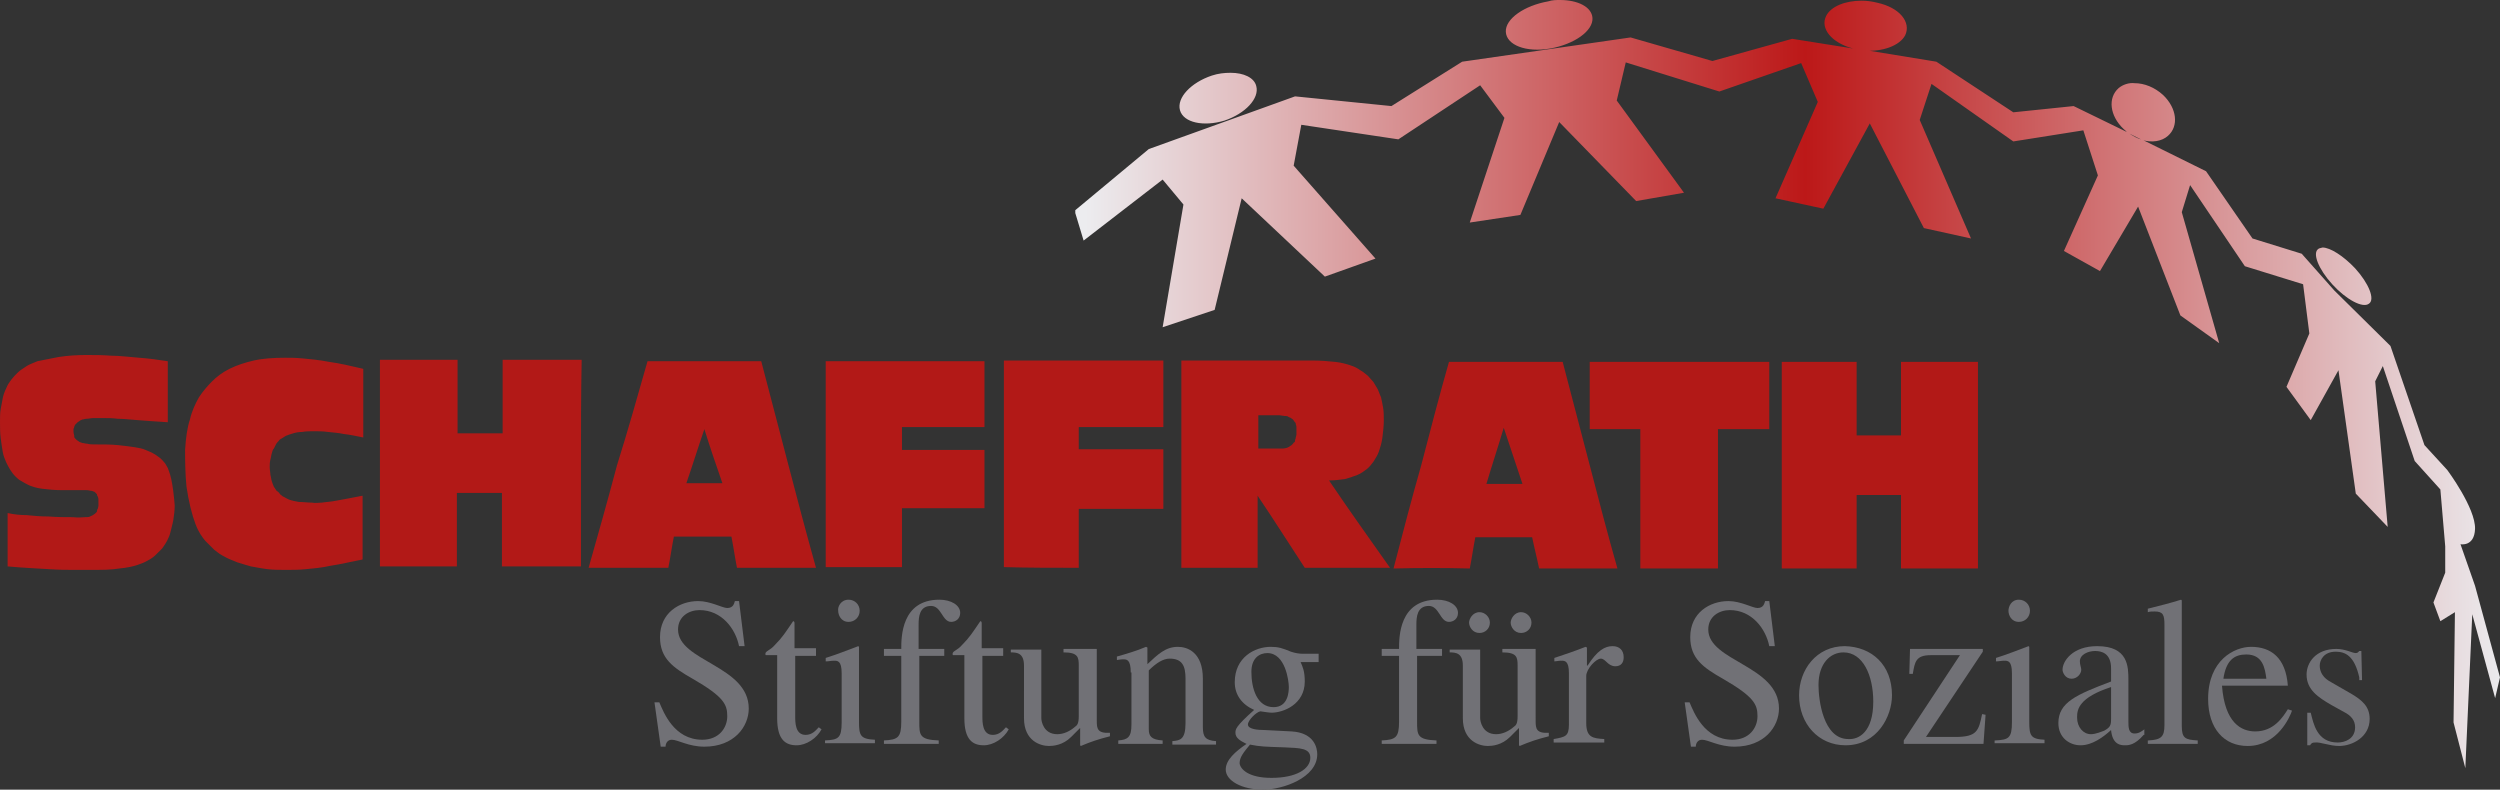 <?xml version="1.0" encoding="UTF-8"?> <!-- Generator: Adobe Illustrator 25.4.1, SVG Export Plug-In . SVG Version: 6.00 Build 0) --> <svg xmlns="http://www.w3.org/2000/svg" xmlns:xlink="http://www.w3.org/1999/xlink" version="1.1" id="Ebene_1" x="0px" y="0px" viewBox="0 0 360.6 113.9" style="enable-background:new 0 0 360.6 113.9;" xml:space="preserve"><rect x="0" y="0" width="360.6" height="113.9" fill="#333333" stroke="none"/> <style type="text/css"> .st0{fill:#717176;} .st1{fill-rule:evenodd;clip-rule:evenodd;fill:#B21917;} .st2{clip-path:url(#SVGID_00000141436802814409891370000001372149819186897056_);fill:url(#SVGID_00000106837122730297956870000016205873424572661391_);} </style> <path class="st0" d="M107.4,93.2h-0.8c-0.5-2.5-2.5-5.2-5.7-5.2c-1.5,0-3.1,0.9-3.1,2.8c0,4.6,10.2,5.2,10.2,11.4 c0,2.6-2.1,5.5-6.4,5.5c-2.3,0-3.8-1-4.7-1c-0.6,0-0.9,0.5-0.9,1h-0.7l-0.9-6.4h0.7c0.6,1.4,2.1,5.4,6.2,5.4c2.4,0,3.6-1.7,3.6-3.4 c0-1.7-0.5-2.8-5-5.4c-2.8-1.6-4.7-2.9-4.7-6c0-3.5,2.8-5.2,5.5-5.2c1.8,0,3.5,1,4.2,1c0.9,0,1-0.7,1.1-1h0.6L107.4,93.2z"></path> <path class="st0" d="M117.8,94.6h-3.1v8.7c0,0.9,0,2.7,1.5,2.7c1,0,1.5-0.7,1.9-1.1l0.4,0.3c-0.7,1.3-2.2,2.3-3.6,2.3 c-1.6,0-2.8-0.8-2.8-3.9v-9.1h-1.6c-0.1,0-0.1-0.1-0.1-0.2c0-0.4,0.7-0.5,1.3-1.2c1.2-1.2,1.6-1.9,2.7-3.5c0.2,0,0.2,0.2,0.2,0.4 v3.5h3.1V94.6z"></path> <path class="st0" d="M119,106.8c1.9-0.1,2.4-0.3,2.4-2.6v-7.1c0-1.8-0.6-1.8-1.1-1.8c-0.4,0-0.8,0.1-1.2,0.1v-0.5 c1.6-0.5,3.1-1.1,4.7-1.7l0.1,0.1v10.8c0,2,0.2,2.5,2.3,2.6v0.5H119V106.8z M122.4,86.5c0.9,0,1.6,0.7,1.6,1.6 c0,0.9-0.7,1.6-1.6,1.6c-1.1,0-1.5-1-1.5-1.6C120.8,87.5,121.3,86.5,122.4,86.5"></path> <path class="st0" d="M136.3,94.6h-3.7v9.5c0,1.9,0,2.6,2.8,2.7v0.5h-7.9v-0.5c2-0.1,2.5-0.4,2.5-2.7v-9.5h-2.5v-1h2.5 c0-1.7,0-7.1,5.5-7.1c1.7,0,3,0.8,3,1.9c0,0.9-0.7,1.3-1.3,1.3c-1.3,0-1.4-2.3-2.9-2.3c-1.7,0-1.8,1.6-1.8,2.7v3.5h3.7V94.6z"></path> <path class="st0" d="M144.8,94.6h-3.1v8.7c0,0.9,0,2.7,1.5,2.7c1,0,1.5-0.7,1.9-1.1l0.4,0.3c-0.7,1.3-2.2,2.3-3.6,2.3 c-1.6,0-2.8-0.8-2.8-3.9v-9.1h-1.6c-0.1,0-0.1-0.1-0.1-0.2c0-0.4,0.7-0.5,1.3-1.2c1.2-1.2,1.6-1.9,2.7-3.5c0.2,0,0.2,0.2,0.2,0.4 v3.5h3.1V94.6z"></path> <path class="st0" d="M160.1,106.2c-1.6,0.4-2.8,0.8-4.2,1.4l-0.1-0.1v-2.5l-1.3,1.3c-1.2,1.2-2.6,1.3-3.2,1.3c-1.2,0-3.6-0.7-3.6-4 V96c0-1.8-1-1.9-1.9-1.9v-0.4h4.4v9.9c0,0.4,0.3,2.3,2.3,2.3c0.9,0,1.8-0.4,2.6-1.1c0.3-0.2,0.5-0.5,0.5-1.5V96 c0-1.2-0.1-1.9-2.2-1.9v-0.5h4.8V104c0,1.1,0.1,1.8,1.9,1.7V106.2z"></path> <path class="st0" d="M163.1,97c0-1.9-0.6-1.9-1.1-1.9c-0.4,0-0.8,0.1-0.9,0.1v-0.5c1.4-0.4,2.8-0.8,4.2-1.4l0.2,0.1v2.4 c1.5-1.4,2.6-2.5,4.4-2.5c1.4,0,3.6,0.8,3.6,4.6v7c0,1.4,0.4,1.9,1.9,2v0.5h-6.3v-0.5c1.1-0.1,1.9-0.2,1.9-2.6v-6.4 c0-1.9-0.5-2.9-2.3-2.9c-0.9,0-1.9,0.6-3,1.7v8.5c0,1,0.4,1.5,2,1.6v0.5h-6.4v-0.5c1.4-0.1,1.9-0.5,1.9-2.3V97z"></path> <path class="st0" d="M187.6,95.5c0.3,0.7,0.6,1.3,0.6,2.8c0,3.3-3.1,4.5-4.8,4.5c-0.4,0-1.5-0.2-1.6-0.2c-0.6,0.1-1.8,1.3-1.8,1.9 c0,0.7,1.5,0.8,2.4,0.8l3.9,0.2c3.3,0.2,3.7,2.4,3.7,3.3c0,3.4-5,5.1-7.8,5.1c-3.1,0-5.4-1.3-5.4-2.9c0-1.4,1.4-2.6,3-3.7 c-0.8-0.4-1.6-0.8-1.6-1.6c0-0.5,0-0.9,2.7-3.3c-1.8-0.8-2.8-2.2-2.8-4c0-3.6,2.9-5.1,5.2-5.1c1.1,0,1.7,0.2,2.9,0.7 c0.6,0.2,1.2,0.3,1.7,0.3h2.3v1.2H187.6z M183.4,112.2c3.6,0,5.6-1.3,5.6-2.9c0-1.4-1.5-1.4-3.7-1.5c-2.9-0.1-3.5-0.1-5-0.4 c-0.9,1.1-1.5,1.8-1.5,2.7C178.9,110.9,180,112.2,183.4,112.2 M183.7,102c2.1,0,2.2-2.2,2.2-2.9c0-0.9-0.5-4.9-3.1-4.9 c-1.1,0-2.3,0.7-2.3,2.7C180.5,99.3,181.3,102,183.7,102"></path> <path class="st0" d="M208.1,94.6h-3.7v9.5c0,1.9,0,2.6,2.8,2.7v0.5h-7.9v-0.5c2-0.1,2.5-0.4,2.5-2.7v-9.5h-2.5v-1h2.5 c0-1.7,0-7.1,5.5-7.1c1.7,0,3,0.8,3,1.9c0,0.9-0.7,1.3-1.3,1.3c-1.3,0-1.4-2.3-2.9-2.3c-1.7,0-1.8,1.6-1.8,2.7v3.5h3.7V94.6z"></path> <path class="st0" d="M223.4,106.2c-1.6,0.4-2.8,0.8-4.2,1.4l-0.1-0.1v-2.5l-1.3,1.3c-1.2,1.2-2.6,1.3-3.2,1.3c-1.2,0-3.6-0.7-3.6-4 V96c0-1.8-1-1.9-1.9-1.9v-0.4h4.4v9.9c0,0.4,0.3,2.3,2.3,2.3c0.9,0,1.8-0.4,2.6-1.1c0.3-0.2,0.5-0.5,0.5-1.5V96 c0-1.2-0.1-1.9-2.2-1.9v-0.5h4.8V104c0,1.1,0.1,1.8,1.9,1.7V106.2z M213.4,88.3c0.8,0,1.5,0.7,1.5,1.5c0,0.9-0.7,1.5-1.5,1.5 c-1,0-1.5-0.9-1.5-1.5C211.9,89.3,212.4,88.3,213.4,88.3 M219.4,88.3c0.8,0,1.5,0.7,1.5,1.5c0,0.9-0.7,1.5-1.5,1.5 c-1,0-1.5-0.9-1.5-1.5C217.9,89.3,218.4,88.3,219.4,88.3"></path> <path class="st0" d="M226.3,97.1c0-1.8-0.6-1.8-1.1-1.8c-0.4,0-0.8,0.1-1,0.1v-0.5c1.5-0.5,3-1,4.5-1.6l0.2,0.1V96h0.1 c1.4-2.2,2.5-2.8,3.6-2.8c1,0,1.6,0.6,1.6,1.6c0,0.8-0.4,1.3-1.2,1.3c-1.1,0-1.4-1.1-2.1-1.1c-0.7,0-2.1,1.5-2.1,2.5v6.8 c0,2.1,1,2.2,2.6,2.3v0.5h-7.3v-0.5c1.7-0.3,2.2-0.4,2.2-2.1V97.1z"></path> <path class="st0" d="M256,93.2h-0.8c-0.5-2.5-2.5-5.2-5.7-5.2c-1.5,0-3.1,0.9-3.1,2.8c0,4.6,10.2,5.2,10.2,11.4 c0,2.6-2.1,5.5-6.4,5.5c-2.3,0-3.8-1-4.7-1c-0.6,0-0.9,0.5-0.9,1h-0.7l-0.9-6.4h0.7c0.6,1.4,2.1,5.4,6.2,5.4c2.4,0,3.6-1.7,3.6-3.4 c0-1.7-0.5-2.8-5-5.4c-2.8-1.6-4.7-2.9-4.7-6c0-3.5,2.8-5.2,5.5-5.2c1.8,0,3.5,1,4.2,1c0.9,0,1-0.7,1.1-1h0.6L256,93.2z"></path> <path class="st0" d="M272.9,100.3c0,3-2.1,7.2-6.7,7.2c-3.9,0-6.7-3.1-6.7-7.2c0-3.7,2.5-7.1,6.6-7.1 C270,93.3,272.9,95.9,272.9,100.3 M270.2,101.2c0-3.8-1.5-7.1-4.3-7.1c-1.9,0-3.6,1.6-3.6,4.7c0,2.2,0.7,7.8,4.3,7.8 C268.1,106.7,270.2,105.6,270.2,101.2"></path> <path class="st0" d="M286.1,107.3h-11.5v-0.5l8.1-12.3h-4.2c-2.2,0-2.3,1-2.6,2.7h-0.5l0.1-3.6h10.5V94l-8.2,12.3h4.2 c3.2,0,3.4-0.9,3.9-3.3l0.5,0.1L286.1,107.3z"></path> <path class="st0" d="M287.8,106.8c1.9-0.1,2.4-0.3,2.4-2.6v-7.1c0-1.8-0.6-1.8-1.1-1.8c-0.4,0-0.8,0.1-1.2,0.1v-0.5 c1.6-0.5,3.1-1.1,4.7-1.7l0.1,0.1v10.8c0,2,0.2,2.5,2.2,2.6v0.5h-7.2V106.8z M291.2,86.5c0.9,0,1.6,0.7,1.6,1.6 c0,0.9-0.7,1.6-1.6,1.6c-1.1,0-1.5-1-1.5-1.6C289.7,87.5,290.1,86.5,291.2,86.5"></path> <path class="st0" d="M309.2,106c-1.3,1.5-2.2,1.5-2.7,1.5c-0.5,0-1.8,0-2-2.2c-1.1,1-2.7,2.2-4.4,2.2c-1.6,0-3.2-1.1-3.2-3.2 c0-3,2.6-4.1,7.6-6v-1.9c0-2.2-1.4-2.5-2.3-2.5c-1,0-2.2,0.5-2.2,1.5c0,0.5,0.2,0.9,0.2,1.2c0,0.6-0.6,1.3-1.4,1.3 c-0.9,0-1.3-0.9-1.3-1.3c0-1.2,1.4-3.4,5-3.4c4.5,0,4.5,3,4.5,4.9v5.9c0,0.9,0,1.8,0.9,1.8c0.6,0,1-0.3,1.4-0.6V106z M304.5,99.1 c-4.6,1.5-4.9,3.2-4.9,4.3v0.1c0,1.4,0.9,2.4,2,2.4c0.7,0,1.6-0.4,1.9-0.5c0.9-0.5,1-0.8,1-1.7V99.1z"></path> <path class="st0" d="M309.9,106.8c1.8-0.1,2.3-0.5,2.3-2.2V90.1c0-1.4-0.2-1.9-1.4-1.9c-0.4,0-0.7,0-1,0.1v-0.5 c1.6-0.4,3.2-0.8,4.8-1.3l0.1,0.1v18.1c0,1.8,0.5,2,2.3,2.1v0.5h-7.2V106.8z"></path> <path class="st0" d="M330.6,102.5c-0.3,0.9-2.1,5.1-6.4,5.1c-3.4,0-5.7-2.5-5.7-6.8c0-5.6,3.8-7.5,6.2-7.5c2.9,0,5,1.6,5.3,5.6h-9.5 c0.4,5.4,2.8,6.6,4.8,6.6c2.7,0,4-2.1,4.7-3.2L330.6,102.5z M326.9,97.9c-0.2-1.5-0.5-3.5-2.9-3.5c-1.7,0-2.9,0.8-3.3,3.5H326.9z"></path> <path class="st0" d="M340.3,97.7c-0.7-3.1-2-3.7-3.4-3.7c-1.7,0-2.3,1.2-2.3,2c0,0.6,0.2,1.5,1.3,2.2l3.3,1.9 c1.5,0.9,2.6,1.8,2.6,3.6c0,2.6-2.5,3.9-4.4,3.9c-1.4,0-2.7-0.6-3.5-0.5c-0.4,0-0.5,0.1-0.7,0.4h-0.4v-4.7h0.5 c0.4,1.6,0.9,4.3,3.9,4.3c1,0,2.5-0.5,2.5-2.2c0-1-0.6-1.7-1.6-2.2l-1.8-1c-1.9-1.1-3.6-2.2-3.6-4.4c0-1.7,1.3-3.7,4.3-3.7 c1.3,0,2.3,0.6,2.8,0.6c0.3,0,0.4-0.2,0.5-0.3h0.3l0.1,4.2H340.3z"></path> <path class="st1" d="M216.9,61.7c-0.8,2.7-1.7,5.4-2.5,8.1c1.8,0,3.5,0,5.2,0C218.7,67.1,217.8,64.4,216.9,61.7 M216.9,61.7 c0.9,2.7,1.8,5.4,2.7,8.1c-1.7,0-3.5,0-5.2,0C215.2,67.1,216.1,64.4,216.9,61.7 M130.1,73.3c4,0,7.9,0,11.9,0v-8.4c-4,0-8,0-11.9,0 v-3.3c4,0,7.9,0,11.9,0v-9.5c-7.7,0-15.3,0-22.9,0c0,5,0,9.9,0,14.9s0,9.9,0,14.8c3.6,0,7.3,0,11,0V73.3z M101.6,61.9 c-0.9,2.6-1.7,5.2-2.6,7.8c1.7,0,3.4,0,5.2,0C103.3,67.1,102.4,64.5,101.6,61.9 M109.8,52.1c1.3,5,2.6,9.9,3.9,14.9 c1.3,5,2.6,9.9,4,14.9c-3.8,0-7.6,0-11.4,0c-0.3-1.5-0.5-3-0.8-4.5c-2.8,0-5.5,0-8.3,0c-0.3,1.5-0.5,3-0.8,4.5c-3.8,0-7.6,0-11.5,0 c1.4-4.9,2.8-9.9,4.1-14.8C90.6,62,92,57,93.4,52.1C98.9,52.1,104.4,52.1,109.8,52.1 M83.9,51.9c-3.8,0-7.6,0-11.4,0v10.6 c-2.2,0-4.3,0-6.5,0V51.9c-3.7,0-7.4,0-11.2,0v14.9v14.9c3.7,0,7.4,0,11.1,0c0-3.5,0-7,0-10.6c2.2,0,4.3,0,6.5,0c0,3.5,0,7.1,0,10.6 c3.8,0,7.6,0,11.4,0c0-5,0-9.9,0-14.9C83.8,61.9,83.8,56.9,83.9,51.9 M155.6,81.9v-8.5c4,0,8.1,0,12.2,0v-8.6c-4.1,0-8.2,0-12.2,0 v-3.2c4,0,8.1,0,12.2,0V52c-7.7,0-15.4,0-23,0v14.9v14.9C148.4,81.9,152,81.9,155.6,81.9 M247.8,82V61.9c2.5,0,4.9,0,7.4,0v-9.7 c-8.6,0-17.3,0-25.9,0v9.7c2.4,0,4.9,0,7.3,0c0,6.7,0,13.4,0,20.1C240.3,82,244,82,247.8,82 M267.8,82V71.4c2.1,0,4.2,0,6.4,0V82 c3.7,0,7.4,0,11.1,0V67.1V52.2c-3.7,0-7.4,0-11.1,0v10.6c-2.1,0-4.2,0-6.4,0V52.2c-3.6,0-7.3,0-10.8,0V67V82 C260.6,82,264.2,82,267.8,82 M26.9,70.2c0.3,2.1,0.8,4.1,1.3,5.4c0.5,1.3,1,1.9,1.4,2.4c0.5,0.5,0.9,0.9,1.3,1.3 c0.5,0.4,0.9,0.7,1.5,1c0.5,0.3,1.1,0.5,1.8,0.8c0.6,0.2,1.3,0.4,2,0.6c0.7,0.1,1.5,0.3,2.4,0.4c0.9,0.1,1.8,0.1,2.7,0.1 c0.9,0,1.8,0,2.8-0.1c1-0.1,2.3-0.2,3.6-0.5c1.4-0.2,3-0.6,4.6-0.9v-9.2c-1.4,0.3-2.7,0.5-3.7,0.7c-1,0.2-1.6,0.2-2.2,0.3 c-0.5,0-0.9,0.1-1.4,0c-0.6,0-1.3-0.1-1.9-0.1c-0.6-0.1-1-0.2-1.3-0.3c-0.3-0.1-0.6-0.3-0.8-0.4c-0.3-0.1-0.4-0.3-0.6-0.4 c-0.1-0.2-0.3-0.4-0.5-0.5c-0.1-0.2-0.3-0.4-0.4-0.6c-0.1-0.2-0.2-0.5-0.3-0.8c-0.1-0.3-0.1-0.6-0.2-0.9c0-0.4-0.1-0.7-0.1-1.1 c0-0.4,0-0.7,0.1-1.1c0.1-0.3,0.1-0.6,0.2-0.9c0.1-0.3,0.1-0.5,0.3-0.7c0.1-0.2,0.2-0.4,0.3-0.6c0.1-0.2,0.3-0.4,0.4-0.5 c0.1-0.2,0.3-0.3,0.5-0.4c0.2-0.1,0.4-0.3,0.7-0.4c0.3-0.1,0.5-0.2,0.9-0.3c0.3-0.1,0.8-0.2,1.3-0.2c0.5-0.1,1.1-0.1,1.7-0.1 c0.6,0,1.3,0,2,0.1c0.7,0.1,1.4,0.1,2.3,0.3c0.9,0.1,1.8,0.3,2.8,0.5v-9.9c-1.7-0.4-3.4-0.8-4.9-1c-1.5-0.3-2.8-0.4-3.8-0.5 c-1-0.1-1.8-0.1-2.6-0.1c-1.6,0-3.2,0.1-4.5,0.4c-1.3,0.3-2.5,0.7-3.5,1.2c-1,0.5-1.8,1.1-2.5,1.8c-0.7,0.7-1.3,1.4-1.9,2.3 c-0.5,0.9-1,1.9-1.3,3.2c-0.4,1.2-0.6,2.7-0.7,4.4C26.7,66.2,26.7,68.2,26.9,70.2 M5.4,52.1c-0.7,0.3-1.3,0.5-1.7,0.8 c-0.5,0.3-0.9,0.6-1.2,0.9c-0.3,0.3-0.6,0.6-0.9,1c-0.3,0.4-0.5,0.7-0.7,1.2c-0.2,0.4-0.4,0.9-0.5,1.4c-0.1,0.5-0.2,1-0.3,1.6 C0,59.5,0,60.2,0,60.9c0,0.7,0,1.6,0.1,2.3c0.1,0.8,0.2,1.4,0.3,2c0.1,0.6,0.3,1,0.5,1.5c0.2,0.4,0.4,0.8,0.6,1.1 c0.2,0.3,0.4,0.6,0.7,0.9c0.3,0.3,0.5,0.5,0.9,0.7c0.3,0.2,0.7,0.4,1.1,0.6c0.5,0.2,1.1,0.4,1.9,0.5c0.8,0.1,1.8,0.2,2.8,0.2 c0.8,0,1.6,0,2.4,0c0.4,0,0.9,0,1.2,0c0.3,0,0.5,0.1,0.7,0.1c0.1,0,0.3,0.1,0.3,0.1c0.1,0,0.2,0.1,0.2,0.1c0.1,0.1,0.1,0.1,0.2,0.2 c0.1,0.1,0.1,0.1,0.1,0.2c0,0.1,0.1,0.2,0.1,0.2c0,0.1,0.1,0.2,0.1,0.4c0,0.2,0,0.4,0,0.5c0,0.2,0,0.3,0,0.5c0,0.1-0.1,0.3-0.1,0.4 c-0.1,0.1-0.1,0.2-0.1,0.3c0,0.1-0.1,0.2-0.1,0.2c-0.1,0.1-0.1,0.1-0.2,0.2c-0.1,0.1-0.2,0.1-0.3,0.2c-0.1,0.1-0.3,0.1-0.4,0.2 c-0.2,0.1-0.4,0.1-0.8,0.1c-0.3,0-0.8,0.1-1.7,0c-0.9,0-2.3,0-3.5-0.1c-1.2,0-2.2-0.1-3.2-0.2C2.9,74.3,2,74.2,1.1,74v7.7 c2.2,0.2,4.4,0.3,6,0.4c1.6,0.1,2.7,0.1,3.6,0.1c0.9,0,1.6,0,2.3,0c1.6,0,3.1,0,4.2-0.2c1.1-0.1,2-0.3,2.6-0.5 c0.6-0.2,1.1-0.4,1.6-0.7c0.4-0.2,0.8-0.5,1.1-0.8c0.3-0.3,0.6-0.6,0.9-0.9c0.2-0.3,0.5-0.7,0.7-1.1c0.2-0.4,0.4-0.8,0.5-1.3 c0.1-0.5,0.3-1.1,0.4-1.7c0.1-0.6,0.2-1.4,0.2-2.1c-0.1-1.4-0.3-2.9-0.5-3.8c-0.2-0.9-0.4-1.3-0.5-1.6c-0.2-0.3-0.3-0.6-0.5-0.8 c-0.2-0.2-0.4-0.5-0.7-0.7c-0.3-0.2-0.5-0.4-0.9-0.6c-0.3-0.2-0.7-0.3-1.1-0.5c-0.4-0.2-1-0.3-1.6-0.4c-0.7-0.1-1.4-0.2-2.4-0.3 c-1-0.1-2.2-0.1-3.4-0.1c-0.3,0-0.7,0-1-0.1c-0.3,0-0.5-0.1-0.7-0.1c-0.2-0.1-0.4-0.1-0.5-0.2c-0.1-0.1-0.3-0.2-0.3-0.2 c-0.1-0.1-0.2-0.2-0.3-0.3c-0.1-0.1-0.1-0.2-0.1-0.4c0-0.1-0.1-0.3-0.1-0.5c0-0.2,0-0.3,0-0.4c0-0.1,0.1-0.2,0.1-0.3 c0-0.1,0.1-0.2,0.1-0.3c0.1-0.1,0.1-0.1,0.2-0.2c0.1-0.1,0.1-0.1,0.2-0.2c0.1-0.1,0.2-0.1,0.3-0.2c0.1-0.1,0.2-0.1,0.4-0.2 c0.2,0,0.3-0.1,0.6-0.1c0.3,0,0.6-0.1,1-0.1c0.4,0,0.9,0,1.5,0c0.6,0,1.2,0,2,0.1c0.7,0,1.7,0.1,2.9,0.2c1.2,0.1,2.8,0.2,4.3,0.3 v-8.8c-1.3-0.2-2.7-0.4-4.1-0.5c-1.4-0.1-2.8-0.3-4.1-0.3c-1.3-0.1-2.3-0.1-3.6-0.1c-1.3,0-2.8,0.1-4,0.3L5.4,52.1z M181.3,64.7 c0.9,0,1.8,0,2.7,0c0.3,0,0.7,0,1,0c0.3,0,0.5-0.1,0.6-0.1c0.2-0.1,0.3-0.1,0.4-0.2c0.1-0.1,0.2-0.1,0.3-0.2 c0.1-0.1,0.1-0.1,0.2-0.2c0.1-0.1,0.1-0.2,0.2-0.2c0.1-0.1,0.1-0.2,0.1-0.3c0-0.1,0.1-0.2,0.1-0.4c0-0.1,0.1-0.3,0.1-0.4 c0-0.2,0-0.3,0-0.5c0-0.2,0-0.4,0-0.6c0-0.2-0.1-0.3-0.1-0.5c0-0.1-0.1-0.2-0.2-0.3c-0.1-0.1-0.1-0.2-0.2-0.3 c-0.1-0.1-0.2-0.1-0.3-0.2c-0.1-0.1-0.3-0.1-0.4-0.2c-0.1-0.1-0.3-0.1-0.5-0.1c-0.2,0-0.5-0.1-0.7-0.1c-1.1,0-2.1,0-3.1,0V64.7z M200.5,81.9c-4.1,0-8.2,0-12.3,0c-2.3-3.5-4.5-7-6.8-10.4v10.4c-3.7,0-7.3,0-11,0V67V52c6.3,0,12.6,0,18.9,0c1.2,0,2.3,0.1,3.3,0.2 c0.9,0.1,1.6,0.3,2.2,0.5c0.6,0.2,1,0.4,1.4,0.7c0.4,0.2,0.7,0.5,1.1,0.8c0.3,0.3,0.5,0.6,0.8,0.9c0.2,0.3,0.4,0.7,0.6,1 c0.2,0.4,0.3,0.8,0.5,1.2c0.1,0.5,0.2,0.9,0.3,1.5c0.1,0.6,0.1,1.2,0.1,1.9c0,0.7-0.1,1.6-0.2,2.4c-0.1,0.8-0.3,1.4-0.5,2 c-0.2,0.6-0.5,1-0.8,1.5c-0.3,0.4-0.6,0.8-1,1.1c-0.4,0.3-0.8,0.6-1.3,0.8c-0.5,0.2-1.1,0.4-1.8,0.6c-0.7,0.1-1.5,0.2-2.3,0.2 C194.6,73.6,197.6,77.8,200.5,81.9 M216.9,61.7c0.9,2.7,1.8,5.4,2.7,8.1c-1.7,0-3.5,0-5.2,0C215.2,67.1,216.1,64.4,216.9,61.7 M201,82c1.3-5,2.6-10,4-14.9c1.3-5,2.6-10,4-14.9c5.5,0,10.9,0,16.4,0c1.3,5,2.6,9.9,3.9,14.9c1.3,5,2.6,10,4,14.9 c-3.8,0-7.5,0-11.3,0c-0.3-1.5-0.7-3-1-4.5c-2.7,0-5.5,0-8.2,0c-0.3,1.5-0.5,3-0.8,4.5C208.3,81.9,204.7,81.9,201,82"></path> <g> <defs> <path id="SVGID_1_" d="M334.4,35.9c-0.9,0.6,0,2.9,2,5.1c2,2.2,4.4,3.5,5.3,2.8c0.9-0.6,0-2.9-2-5.1c-1.7-1.8-3.6-3-4.7-3 C334.7,35.8,334.5,35.8,334.4,35.9 M305.6,12.7c-1.6,1.4-1.3,4,0.7,5.9c0.2,0.2,0.4,0.3,0.5,0.5l2.2,1.1c1.4,0.4,2.8,0.2,3.7-0.6 c1.6-1.4,1.3-4-0.7-5.9c-1.2-1.1-2.7-1.7-4.1-1.7C307.1,11.9,306.2,12.2,305.6,12.7 M174.8,10.9c-3,1-5.1,3.2-4.6,5 c0.5,1.8,3.4,2.4,6.4,1.5c3-1,5.1-3.2,4.6-5c-0.3-1.2-1.8-1.9-3.7-1.9C176.6,10.5,175.7,10.6,174.8,10.9 M210.9,8.9l-10.2,6.4 l-13.9-1.4l-21.1,7.6l-10.7,8.9l1.3,4.3l11.4-8.8l3,3.6l-3,17.7l7.5-2.5l3.9-16.1l12,11.3l7.3-2.6l-11.8-13.4l1.1-5.9l14,2.1 l11.8-7.8L217,17l-5,15.1l7.3-1.1l5.6-13.4L236,29l6.9-1.2l-9.7-13.3l1.3-5.5l13.5,4.2l11.8-4.1l2.4,5.6l-6.1,13.9l6.9,1.5 l6.7-12.3l7.8,15.1l6.8,1.5l-7.4-17.1l1.7-5.2l11.8,8.3l10.1-1.6l2.1,6.5l-4.9,10.9l5.2,2.9l5.5-9.3l6.1,15.7l5.6,4l-5.4-18.9 l1.2-3.9l7.9,11.7l8.4,2.6l0.9,7.1l-3.3,7.7l3.5,4.8l4-7.2l2.5,17.8l4.6,4.8l-1.8-21l1.1-2.2l4.6,13.7l3.7,4.1l0.7,8.2l0,3.8 l-1.7,4.3l1,2.7l2.1-1.3l-0.2,15.9l1.7,6.6l1-22.2l3.3,12.1l0.7-3L357,84.5l-2.1-6c0,0,2,0.4,2.1-2.2c0.1-3-4-8.5-4-8.5l-3.3-3.6 l-4.9-14.3l-8.1-8l-4.7-5.3l-7.1-2.2l-6.7-9.7l-9.1-4.5c-0.8-0.2-1.5-0.6-2.2-1.1l-7.8-3.8l-8.7,0.9l-11.1-7.3l-10.4-1.7 c-0.5,0-1-0.1-1.5-0.2c0,0,0,0-0.1,0l-8.8-1.4L247,8.8l-11.8-3.4L210.9,8.9z M263.4,2.3c-0.9,1.8,0.8,3.9,3.9,4.7l1.6,0.3 c2.6,0.2,5.1-0.7,5.9-2.2c0.9-1.9-0.8-4-4-4.7c-0.8-0.2-1.5-0.3-2.3-0.3C266.2,0.1,264.1,0.9,263.4,2.3 M223.3,0.2 c-3.4,0.6-6.2,2.5-6.1,4.4c0.1,1.9,2.9,3,6.4,2.4c3.4-0.6,6.2-2.5,6.1-4.4C229.6,1,227.6,0,225,0C224.5,0,223.9,0,223.3,0.2"></path> </defs> <clipPath id="SVGID_00000112592744181954089890000009595291512431253661_"> <use xlink:href="#SVGID_1_" style="overflow:visible;"></use> </clipPath> <linearGradient id="SVGID_00000100373926362341133900000007639376733768254126_" gradientUnits="userSpaceOnUse" x1="-7018.72" y1="7255.742" x2="-7017.72" y2="7255.742" gradientTransform="matrix(205.47 0 0 -205.47 1442292.875 1490894.125)"> <stop offset="0" style="stop-color:#ECECEF"></stop> <stop offset="0.505" style="stop-color:#BC1818"></stop> <stop offset="0.995" style="stop-color:#EBEBEE"></stop> <stop offset="1" style="stop-color:#EBEBEE"></stop> </linearGradient> <rect x="155.1" style="clip-path:url(#SVGID_00000112592744181954089890000009595291512431253661_);fill:url(#SVGID_00000100373926362341133900000007639376733768254126_);" width="205.5" height="110.8"></rect> </g> </svg> 